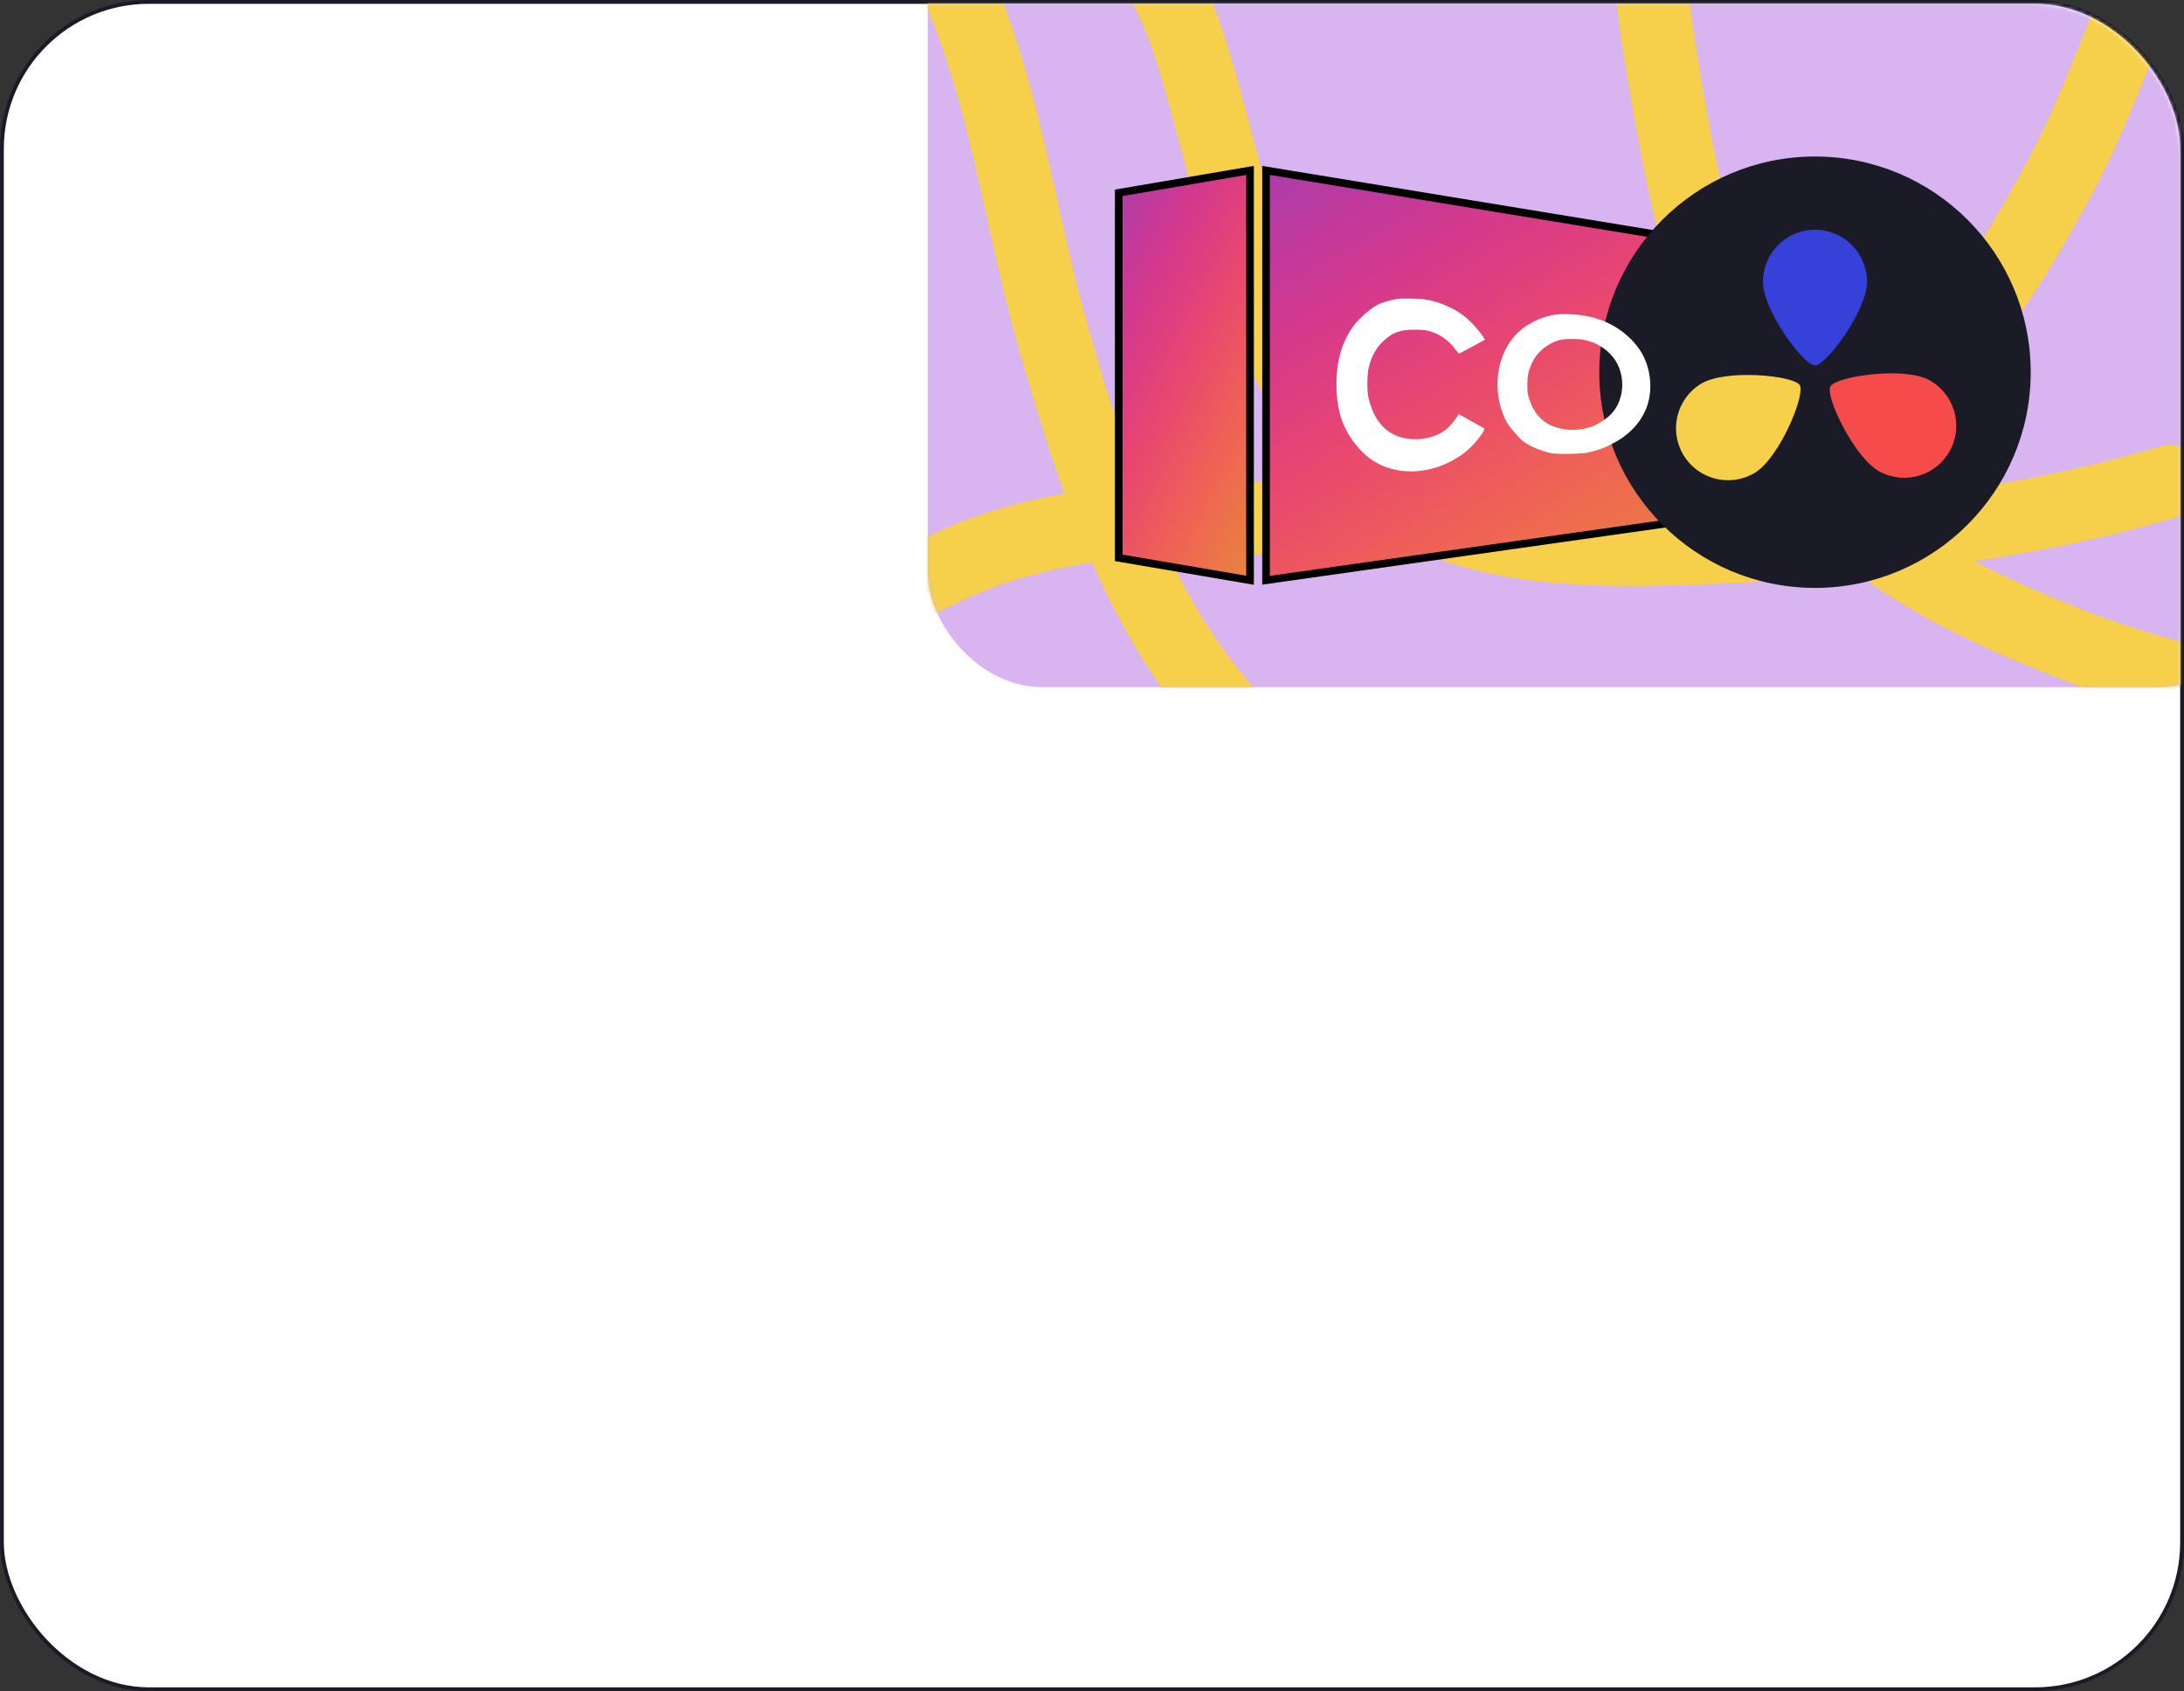 <?xml version="1.0" encoding="UTF-8"?> <svg xmlns="http://www.w3.org/2000/svg" width="572" height="443" viewBox="0 0 572 443" fill="none"><rect x="0" y="0" width="572" height="443" fill="#333333" stroke="none"/> <rect x="0.5" y="0.5" width="571" height="442" rx="38.5" fill="white" stroke="#1B1B27"></rect> <mask id="mask0_1349_4818" style="mask-type:alpha" maskUnits="userSpaceOnUse" x="1" y="1" width="570" height="400"> <rect x="1" y="1" width="570" height="400" rx="38" fill="#C4C4C4"></rect> </mask> <g mask="url(#mask0_1349_4818)"> <rect x="243" y="-88" width="352" height="268" rx="30" fill="#D8B4F0"></rect> <mask id="mask1_1349_4818" style="mask-type:alpha" maskUnits="userSpaceOnUse" x="243" y="-88" width="352" height="268"> <rect x="243" y="-88" width="352" height="268" rx="30" fill="#F6CF4B"></rect> </mask> <g mask="url(#mask1_1349_4818)"> <path d="M568.357 126.081C527.373 138.252 485.784 142.123 443.143 143.647C408.167 144.896 367.499 144.238 346.397 111.656C327.568 82.584 321.872 44.911 311.62 12.269C292.969 -47.119 226.506 -56.845 174 -72.469" stroke="#F6CF4B" stroke-width="19" stroke-linecap="round"></path> <path d="M489.377 246.59C460.86 235.183 430.58 235.746 401.03 227.932C373.05 220.532 344.796 211.2 324.251 189.682C298.057 162.247 285.876 123.475 275.74 87.901C264.501 48.46 261.354 3.815 235.438 -29.739C228.19 -39.124 220.631 -48.52 208.663 -51.382C196.69 -54.245 184.224 -53.994 172 -53.994" stroke="#F6CF4B" stroke-width="19" stroke-linecap="round"></path> <path d="M578.133 -35.126C560.409 -10.042 553.918 19.54 539.448 46.464C525.747 71.957 510.104 97.268 484.399 112.248C451.627 131.347 411.084 134.181 374.13 135.77C333.156 137.533 289.003 130.216 250.343 147.622C239.531 152.49 228.634 157.657 223.069 168.632C217.501 179.611 214.847 191.794 212.005 203.683" stroke="#F6CF4B" stroke-width="19" stroke-linecap="round"></path> <path d="M629.082 197.806C602.063 183.203 571.918 180.288 543.46 169.134C516.514 158.572 489.518 146.06 471.578 122.327C448.705 92.067 441.054 52.153 435.066 15.652C428.428 -24.819 430.424 -69.53 408.53 -105.836C402.406 -115.991 395.976 -126.193 384.416 -130.409C372.85 -134.627 360.437 -135.809 348.294 -137.211" stroke="#F6CF4B" stroke-width="19" stroke-linecap="round"></path> </g> <path d="M293 146.126V50.51L327.388 44.639V151.997L293 146.126Z" fill="url(#paint0_linear_1349_4818)"></path> <path d="M293 146.126V50.51L327.388 44.639V151.997L293 146.126Z" fill="url(#paint1_linear_1349_4818)"></path> <path d="M293 146.126V50.51L327.388 44.639V151.997L293 146.126Z" stroke="black" stroke-width="2"></path> <path d="M331.586 44.639V151.997L443.977 136.061V63.091L331.586 44.639Z" fill="url(#paint2_linear_1349_4818)"></path> <path d="M331.586 44.639V151.997L443.977 136.061V63.091L331.586 44.639Z" fill="url(#paint3_linear_1349_4818)"></path> <path d="M331.586 44.639V151.997L443.977 136.061V63.091L331.586 44.639Z" stroke="black" stroke-width="2"></path> <circle cx="475.352" cy="97.5" r="55.5" fill="#1B1B27" stroke="#1B1B27" stroke-width="2"></circle> <path d="M488.977 73.805C488.977 81.33 478.314 95.723 475.352 95.723C472.39 95.723 461.727 81.33 461.727 73.805C461.727 66.28 467.827 60.18 475.352 60.18C482.876 60.18 488.977 66.28 488.977 73.805Z" fill="#3641DA"></path> <path d="M445.562 100.496C452.012 96.62 469.842 98.347 471.367 100.886C472.893 103.425 466.047 119.978 459.597 123.854C453.147 127.729 444.776 125.642 440.901 119.192C437.025 112.742 439.112 104.371 445.562 100.496Z" fill="#F6CF4B"></path> <path d="M492.335 123.557C485.691 120.024 477.988 103.852 479.379 101.237C480.769 98.621 498.484 95.964 505.128 99.496C511.772 103.029 514.294 111.279 510.762 117.923C507.229 124.567 498.979 127.09 492.335 123.557Z" fill="#F64B4B"></path> <path fill-rule="evenodd" clip-rule="evenodd" d="M366.183 78.286C364.8 78.457 362.533 79.06 361.338 79.573C359.386 80.411 356.122 83.165 354.545 85.305C351.482 89.461 350.033 94.383 350.033 100.633C350.033 107.727 351.712 112.606 355.758 117.269C358.782 120.753 362.423 122.711 366.994 123.314C372.809 124.081 379.143 122.174 384.064 118.176C386.432 116.252 389.529 112.119 388.603 112.119C388.511 112.119 387.026 111.305 385.303 110.31C383.58 109.315 382.118 108.501 382.053 108.501C381.988 108.501 381.806 108.754 381.647 109.064C381.137 110.061 379.346 112.101 378.4 112.764C376.276 114.252 373.557 115.064 370.732 115.056C364.256 115.035 360.043 111.313 358.401 104.16C358.021 102.506 358.023 98.602 358.404 96.653C358.953 93.853 360.296 91.259 362.09 89.537C364.65 87.081 366.67 86.332 370.653 86.363C373.236 86.383 374.134 86.548 376.065 87.36C377.989 88.169 380.006 89.821 381.225 91.585C381.604 92.134 381.997 92.584 382.097 92.584C382.198 92.584 382.557 92.431 382.897 92.244C383.237 92.057 383.938 91.68 384.456 91.406C384.974 91.132 386.197 90.473 387.174 89.941L388.95 88.974L388.252 87.93C387.341 86.567 385.193 84.201 383.907 83.144C381.228 80.943 377.621 79.287 373.874 78.539C372.296 78.224 367.859 78.078 366.183 78.286ZM407.591 82.397C403.5 82.885 399.233 85.099 396.627 88.085C391.879 93.527 390.837 102.275 394.078 109.496C394.698 110.878 395.092 111.452 396.69 113.301C398.244 115.099 398.791 115.608 399.827 116.217C401.633 117.278 403.679 118.097 405.944 118.665C407.388 119.028 414.001 118.948 415.826 118.546C418.853 117.879 420.56 117.228 423.198 115.736C427.992 113.023 431.118 108.884 431.968 104.122C432.793 99.498 431.636 94.447 428.939 90.902C426.096 87.164 422.073 84.499 417.301 83.191C414.49 82.421 410.276 82.076 407.591 82.397ZM415.041 89.059C418.13 89.735 420.712 91.324 422.548 93.679C424.687 96.422 425.425 100.394 424.454 103.939C423.519 107.351 421.533 109.536 417.629 111.448C416.071 112.211 412.936 112.743 410.963 112.578C405.44 112.119 402.141 109.566 400.502 104.481C400.068 103.135 400.019 102.78 400.022 100.963C400.026 98.492 400.22 97.457 401.042 95.507C401.953 93.346 403.614 91.454 405.597 90.319C407.732 89.096 408.806 88.821 411.512 88.801C412.948 88.791 414.249 88.886 415.041 89.059Z" fill="white"></path> </g> <defs> <linearGradient id="paint0_linear_1349_4818" x1="300.699" y1="37.929" x2="367.682" y2="72.485" gradientUnits="userSpaceOnUse"> <stop stop-color="#B23CA6"></stop> <stop offset="1" stop-color="#E7843F"></stop> </linearGradient> <linearGradient id="paint1_linear_1349_4818" x1="300.699" y1="37.929" x2="367.682" y2="72.485" gradientUnits="userSpaceOnUse"> <stop stop-color="#B23CA6"></stop> <stop offset="0.111" stop-color="#C4399A"></stop> <stop offset="0.222" stop-color="#D3398D"></stop> <stop offset="0.333" stop-color="#DE3E80"></stop> <stop offset="0.444" stop-color="#E64673"></stop> <stop offset="0.556" stop-color="#EB5066"></stop> <stop offset="0.667" stop-color="#EE5D5A"></stop> <stop offset="0.778" stop-color="#EE6A50"></stop> <stop offset="0.889" stop-color="#EB7746"></stop> <stop offset="1" stop-color="#E7843F"></stop> </linearGradient> <linearGradient id="paint2_linear_1349_4818" x1="356.748" y1="37.929" x2="428.879" y2="159.546" gradientUnits="userSpaceOnUse"> <stop stop-color="#B23CA6"></stop> <stop offset="1" stop-color="#E7843F"></stop> </linearGradient> <linearGradient id="paint3_linear_1349_4818" x1="356.748" y1="37.929" x2="428.879" y2="159.546" gradientUnits="userSpaceOnUse"> <stop stop-color="#B23CA6"></stop> <stop offset="0.111" stop-color="#C4399A"></stop> <stop offset="0.222" stop-color="#D3398D"></stop> <stop offset="0.333" stop-color="#DE3E80"></stop> <stop offset="0.444" stop-color="#E64673"></stop> <stop offset="0.556" stop-color="#EB5066"></stop> <stop offset="0.667" stop-color="#EE5D5A"></stop> <stop offset="0.778" stop-color="#EE6A50"></stop> <stop offset="0.889" stop-color="#EB7746"></stop> <stop offset="1" stop-color="#E7843F"></stop> </linearGradient> </defs> </svg> 